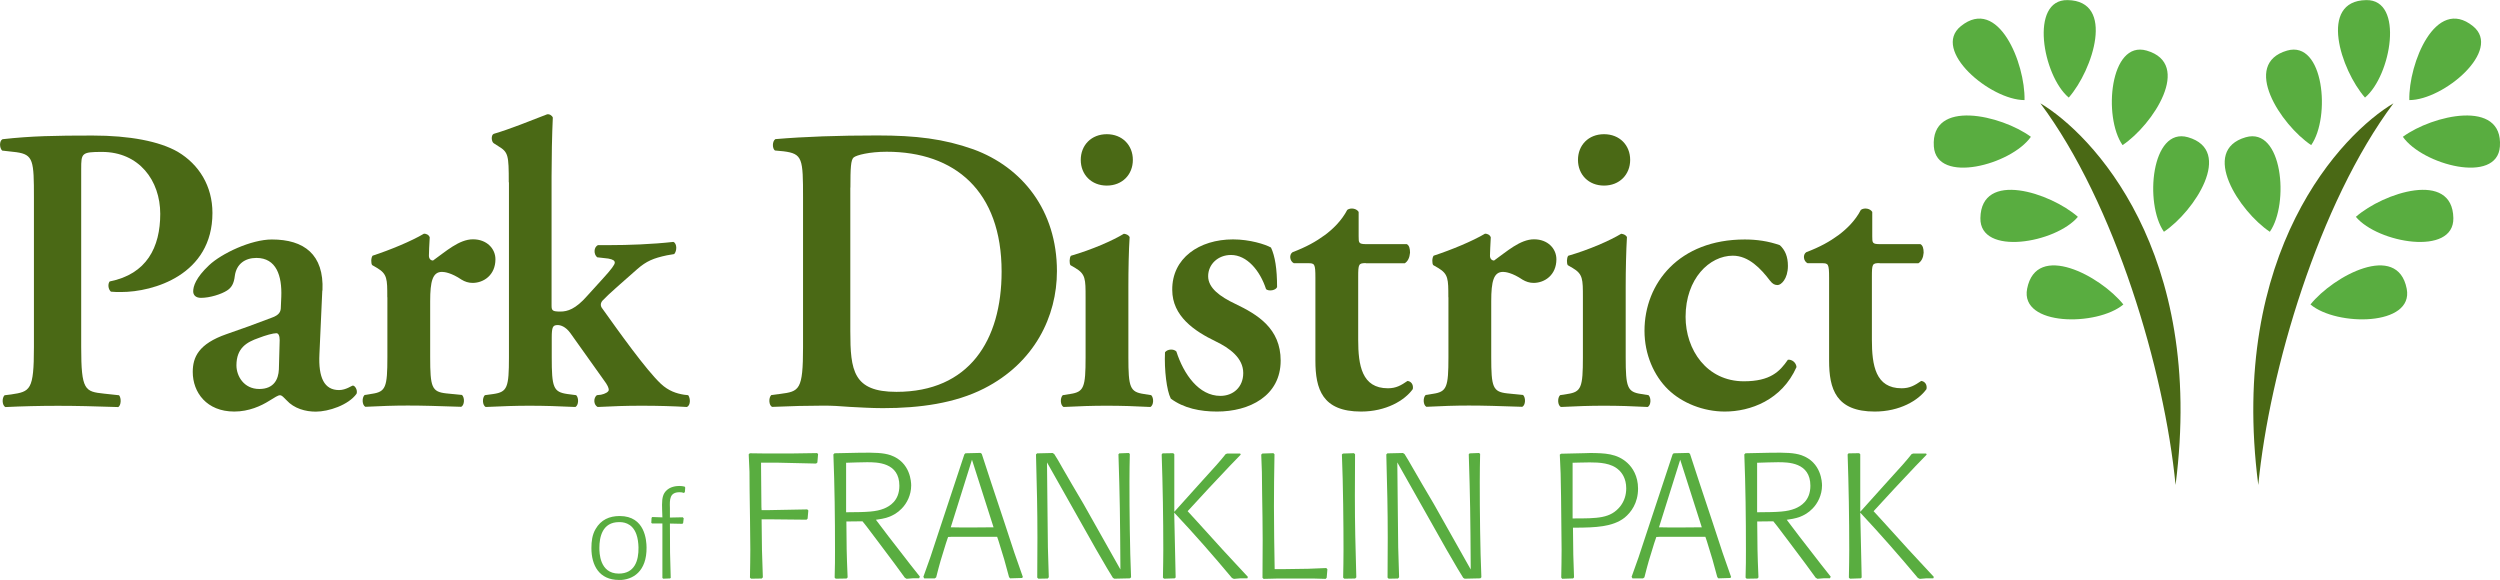 <?xml version="1.0" encoding="UTF-8"?><svg id="uuid-e3c8fc0f-d541-4c55-be2a-66b3369d98de" xmlns="http://www.w3.org/2000/svg" viewBox="0 0 279.25 64.78"><defs><style>.uuid-21cc4f48-e92b-414e-8a15-b26142067117{fill:#4a6915;}.uuid-21cc4f48-e92b-414e-8a15-b26142067117,.uuid-85e3e0cf-0628-4ef9-8042-1f1207591026{stroke-width:0px;}.uuid-85e3e0cf-0628-4ef9-8042-1f1207591026{fill:#59ad40;}</style></defs><g id="uuid-db9f0d3d-435d-4115-8b87-048c53468c64"><path class="uuid-21cc4f48-e92b-414e-8a15-b26142067117" d="M227.91,11.54c5.68,3.37,18.47,16.52,15.1,42.63-1.24-12.79-6.75-31.44-15.1-42.63Z"/><path class="uuid-85e3e0cf-0628-4ef9-8042-1f1207591026" d="M226.14,11.18c.09-4.08-2.93-11.63-7.11-8.26-3.33,2.69,3.29,8.26,7.11,8.26Z"/><path class="uuid-85e3e0cf-0628-4ef9-8042-1f1207591026" d="M231.08,10.9c2.69-3.07,5.23-10.8-.13-10.89-4.28-.08-2.79,8.44.13,10.89Z"/><path class="uuid-85e3e0cf-0628-4ef9-8042-1f1207591026" d="M237.09,16.21c3.4-2.27,7.85-9.07,2.69-10.56-4.11-1.18-4.88,7.43-2.69,10.56Z"/><path class="uuid-85e3e0cf-0628-4ef9-8042-1f1207591026" d="M241.71,25.89c3.4-2.27,7.85-9.07,2.69-10.56-4.11-1.18-4.88,7.43-2.69,10.56Z"/><path class="uuid-85e3e0cf-0628-4ef9-8042-1f1207591026" d="M232.1,24.22c-3.07-2.69-10.8-5.23-10.89.14-.08,4.28,8.44,2.79,10.89-.14Z"/><path class="uuid-85e3e0cf-0628-4ef9-8042-1f1207591026" d="M226.85,15.28c-3.29-2.42-11.21-4.27-10.84,1.08.3,4.27,8.65,2.05,10.84-1.08Z"/><path class="uuid-85e3e0cf-0628-4ef9-8042-1f1207591026" d="M237.18,34.01c-2.56-3.19-9.72-7.03-10.75-1.76-.82,4.2,7.82,4.22,10.75,1.76Z"/><path class="uuid-21cc4f48-e92b-414e-8a15-b26142067117" d="M267.35,11.54c-5.69,3.37-18.47,16.52-15.1,42.63,1.24-12.79,6.75-31.44,15.1-42.63Z"/><path class="uuid-85e3e0cf-0628-4ef9-8042-1f1207591026" d="M269.12,11.18c-.09-4.08,2.93-11.63,7.11-8.26,3.33,2.69-3.29,8.26-7.11,8.26Z"/><path class="uuid-85e3e0cf-0628-4ef9-8042-1f1207591026" d="M264.17,10.9c-2.69-3.07-5.23-10.8.13-10.89,4.28-.08,2.79,8.44-.13,10.89Z"/><path class="uuid-85e3e0cf-0628-4ef9-8042-1f1207591026" d="M258.16,16.21c-3.4-2.27-7.85-9.07-2.69-10.56,4.11-1.18,4.88,7.43,2.69,10.56Z"/><path class="uuid-85e3e0cf-0628-4ef9-8042-1f1207591026" d="M253.54,25.89c-3.4-2.27-7.85-9.07-2.69-10.56,4.11-1.18,4.88,7.43,2.69,10.56Z"/><path class="uuid-85e3e0cf-0628-4ef9-8042-1f1207591026" d="M263.15,24.22c3.07-2.69,10.8-5.23,10.89.14.08,4.28-8.44,2.79-10.89-.14Z"/><path class="uuid-85e3e0cf-0628-4ef9-8042-1f1207591026" d="M268.4,15.28c3.29-2.42,11.21-4.27,10.84,1.08-.3,4.27-8.65,2.05-10.84-1.08Z"/><path class="uuid-85e3e0cf-0628-4ef9-8042-1f1207591026" d="M258.08,34.01c2.56-3.19,9.72-7.03,10.75-1.76.82,4.2-7.83,4.22-10.75,1.76Z"/><path class="uuid-21cc4f48-e92b-414e-8a15-b26142067117" d="M3.79,22.1c0-4.14-.05-4.83-1.96-5.1l-1.59-.18c-.32-.32-.32-1.09.04-1.27,3.19-.36,5.92-.41,10.06-.41s7.47.64,9.52,1.82c2.37,1.41,3.87,3.82,3.87,6.83,0,6.92-6.6,8.83-10.2,8.83-.41,0-.77,0-1.14-.04-.32-.28-.36-.87-.14-1.14,4.14-.82,5.65-3.82,5.65-7.55s-2.37-6.92-6.51-6.92c-2.28,0-2.32.14-2.32,1.91v19.9c0,4.83.41,4.96,2.55,5.19l1.68.18c.27.32.23,1.14-.09,1.32-2.69-.09-4.74-.14-6.74-.14s-4.05.05-5.87.14c-.36-.18-.41-1-.09-1.32l.73-.09c2.14-.32,2.55-.45,2.55-5.28v-16.67Z"/><path class="uuid-21cc4f48-e92b-414e-8a15-b26142067117" d="M31.15,41.27c-.05,1.09-.55,2.18-2.19,2.18-1.73,0-2.55-1.46-2.55-2.64,0-1.96,1.18-2.6,2.46-3.05.82-.32,1.64-.54,2-.54.23,0,.37.27.37.77l-.09,3.28ZM36.02,32.44c.18-4.01-2.05-5.69-5.65-5.69-2.32,0-5.6,1.55-7.01,2.87-1.5,1.41-1.78,2.37-1.78,2.92,0,.41.27.73.87.73,1,0,2.28-.41,2.91-.82.5-.32.77-.77.87-1.64.18-1.32,1.14-2,2.41-2,2.23,0,2.87,2,2.78,4.33l-.05,1.18c0,.46-.14.87-1.05,1.18-1.68.64-3.42,1.28-5.01,1.82-3.14,1.09-3.78,2.59-3.78,4.23,0,2.28,1.55,4.42,4.64,4.42,1.64,0,3.01-.64,3.87-1.18.68-.41,1-.64,1.23-.64s.41.23.73.55c.86.95,2.14,1.28,3.28,1.28,1.41,0,3.64-.73,4.55-2,.14-.41-.18-.91-.41-.91-.14,0-.77.5-1.55.5-1.64,0-2.32-1.37-2.19-4.01l.32-7.1Z"/><path class="uuid-21cc4f48-e92b-414e-8a15-b26142067117" d="M43.26,33.21c0-2.05,0-2.6-1.14-3.28l-.55-.32c-.14-.18-.14-.82.05-1.05,1.96-.64,4.37-1.64,5.74-2.46.27,0,.55.14.64.41-.05.87-.09,1.64-.09,2.05,0,.32.18.54.46.54,1.41-1,2.91-2.37,4.46-2.37s2.51,1.05,2.51,2.23c0,1.77-1.32,2.64-2.55,2.64-.46,0-.87-.14-1.23-.36-1.14-.77-1.91-.87-2.19-.87-1.05,0-1.32,1.05-1.32,3.28v6.24c0,3.37.18,3.87,1.78,4.05l1.78.18c.32.32.27,1.14-.09,1.32-2.73-.09-4.28-.14-5.97-.14-1.5,0-3.01.05-4.74.14-.36-.18-.41-1-.09-1.32l.82-.13c1.55-.23,1.73-.73,1.73-4.1v-6.69Z"/><path class="uuid-21cc4f48-e92b-414e-8a15-b26142067117" d="M56.83,20.37c0-3.05-.05-3.37-1.18-4.05l-.5-.32c-.27-.18-.32-.91,0-1.05,1.73-.5,4.1-1.46,5.96-2.18.27-.05.55.13.64.36-.09,1.82-.14,4.64-.14,6.6v14.43c0,.55.14.64,1,.64.77,0,1.68-.27,2.96-1.73l1.78-1.96c.96-1.05,1.32-1.55,1.32-1.77s-.18-.36-.73-.46l-1.23-.14c-.41-.32-.41-1.14.09-1.36h1.32c2,0,4.69-.09,7.1-.36.41.18.41,1,.09,1.36l-.82.14c-1.5.32-2.28.64-3.32,1.55-1.59,1.41-3.14,2.73-3.87,3.51-.27.32-.23.64,0,.91,1.82,2.55,4.87,6.83,6.51,8.37.87.82,1.78,1.1,2.6,1.23l.46.05c.27.36.27,1.14-.14,1.32-1.5-.09-3.19-.14-5.05-.14s-3.05.05-4.92.14c-.46-.23-.5-1-.09-1.32l.46-.05c.46-.09.87-.32.87-.54s-.14-.55-.55-1.09l-3.73-5.24c-.55-.77-1.14-.91-1.41-.91-.55,0-.68.18-.68,1.41v2.19c0,3.37.18,3.87,1.73,4.1l1,.13c.32.32.27,1.14-.09,1.32-1.91-.09-3.46-.14-5.15-.14-1.46,0-3.01.05-4.87.14-.36-.18-.41-1-.09-1.32l.96-.13c1.55-.23,1.73-.73,1.73-4.1v-19.54Z"/><path class="uuid-21cc4f48-e92b-414e-8a15-b26142067117" d="M94.99,20.96c0-2.14.04-3.1.36-3.37.32-.27,1.78-.64,3.69-.64,7.61,0,12.84,4.37,12.84,13.39,0,7.7-3.64,13.43-11.75,13.43-4.83,0-5.15-2.37-5.15-6.79v-16.03ZM89.7,38.76c0,4.83-.41,4.96-2.55,5.24l-1,.13c-.32.32-.27,1.14.09,1.32,2-.09,4.05-.14,5.78-.14.86,0,1.82.05,2.91.14,1.09.05,2.32.14,3.69.14,4.14,0,8.06-.55,11.29-2.19,5.65-2.87,8.15-8.06,8.15-13.11,0-6.79-3.87-11.61-9.33-13.61-3.32-1.18-6.42-1.55-10.74-1.55s-8.1.13-11.38.41c-.36.23-.36,1.05-.05,1.27l.96.09c2.14.27,2.18.82,2.18,5.19v16.67Z"/><path class="uuid-21cc4f48-e92b-414e-8a15-b26142067117" d="M123.63,20.73c1.73,0,2.91-1.23,2.91-2.87s-1.18-2.87-2.91-2.87-2.91,1.23-2.91,2.87,1.18,2.87,2.91,2.87ZM126.04,32.03c0-1.87.04-4.05.14-5.56-.14-.23-.36-.32-.64-.36-1.27.77-3.55,1.77-5.92,2.46-.18.23-.18.86-.05,1.05l.55.32c1.14.68,1.14,1.23,1.14,3.28v6.69c0,3.37-.18,3.87-1.73,4.1l-.82.13c-.32.32-.27,1.14.09,1.32,1.73-.09,3.28-.14,4.78-.14,1.68,0,3.23.05,4.92.14.36-.18.41-1,.09-1.32l-.82-.13c-1.55-.23-1.73-.73-1.73-4.1v-7.88Z"/><path class="uuid-21cc4f48-e92b-414e-8a15-b26142067117" d="M130.77,44.5c-.45-.86-.73-3.19-.64-5.15.27-.36.96-.41,1.27-.09.82,2.55,2.51,4.96,4.92,4.96,1.41,0,2.55-.96,2.55-2.55,0-1.68-1.5-2.78-3.1-3.55-2.37-1.14-4.83-2.82-4.83-5.73-.04-3.55,3.01-5.65,6.79-5.65,1.87,0,3.6.55,4.24.91.45.96.68,2.37.68,4.42-.14.36-.91.5-1.23.23-.68-2.09-2.14-3.82-3.92-3.82-1.46,0-2.55,1.05-2.55,2.37s1.32,2.28,3.05,3.1c2.46,1.18,5.05,2.73,5.05,6.33,0,3.96-3.51,5.69-7.1,5.69-1.87,0-3.73-.36-5.19-1.46Z"/><path class="uuid-21cc4f48-e92b-414e-8a15-b26142067117" d="M152.58,29.39c-.82,0-.87.09-.87,1.55v7.01c0,2.87.41,5.42,3.32,5.42.91,0,1.46-.32,2.19-.82.41.05.68.41.59.91-.91,1.28-3,2.51-5.78,2.51-4.33,0-5.1-2.51-5.1-5.69v-9.24c0-1.59-.09-1.64-.82-1.64h-1.59c-.46-.23-.55-.96-.14-1.23,1.55-.59,2.6-1.18,3.6-1.91.87-.64,1.87-1.59,2.51-2.82.41-.28,1.05-.14,1.27.23v2.73c0,.73,0,.87.87.87h4.51c.27.14.36.5.36.96-.05.54-.23.95-.59,1.18h-4.33Z"/><path class="uuid-21cc4f48-e92b-414e-8a15-b26142067117" d="M161.78,33.21c0-2.05,0-2.6-1.14-3.28l-.55-.32c-.14-.18-.14-.82.05-1.05,1.96-.64,4.37-1.64,5.74-2.46.27,0,.55.14.64.41-.04.87-.09,1.64-.09,2.05,0,.32.18.54.46.54,1.41-1,2.91-2.37,4.46-2.37s2.5,1.05,2.5,2.23c0,1.77-1.32,2.64-2.55,2.64-.45,0-.86-.14-1.23-.36-1.14-.77-1.91-.87-2.18-.87-1.05,0-1.32,1.05-1.32,3.28v6.24c0,3.37.18,3.87,1.78,4.05l1.78.18c.32.32.27,1.14-.09,1.32-2.73-.09-4.28-.14-5.97-.14-1.5,0-3.01.05-4.74.14-.36-.18-.41-1-.09-1.32l.82-.13c1.55-.23,1.73-.73,1.73-4.1v-6.69Z"/><path class="uuid-21cc4f48-e92b-414e-8a15-b26142067117" d="M179.17,20.73c1.73,0,2.92-1.23,2.92-2.87s-1.18-2.87-2.92-2.87-2.91,1.23-2.91,2.87,1.18,2.87,2.91,2.87ZM181.59,32.03c0-1.87.05-4.05.14-5.56-.14-.23-.36-.32-.64-.36-1.28.77-3.55,1.77-5.92,2.46-.18.23-.18.86-.05,1.05l.55.32c1.14.68,1.14,1.23,1.14,3.28v6.69c0,3.37-.18,3.87-1.73,4.1l-.82.13c-.32.32-.27,1.14.09,1.32,1.73-.09,3.28-.14,4.78-.14,1.68,0,3.23.05,4.92.14.36-.18.41-1,.09-1.32l-.82-.13c-1.55-.23-1.73-.73-1.73-4.1v-7.88Z"/><path class="uuid-21cc4f48-e92b-414e-8a15-b26142067117" d="M198.8,27.38c.59.54.91,1.27.91,2.32,0,1.46-.77,2.14-1.14,2.14-.32,0-.55-.09-.87-.5-1-1.32-2.37-2.78-4.14-2.78-2.6,0-5.28,2.55-5.28,6.83,0,3.69,2.37,7.2,6.51,7.2,2.96,0,4.01-1.09,4.92-2.41.41-.05.91.28.96.82-1.64,3.69-5.15,4.97-8.01,4.97-2.41,0-4.78-.96-6.33-2.46-1.59-1.55-2.64-3.92-2.64-6.56,0-5.32,3.87-10.2,11.2-10.2,1.32,0,2.64.18,3.92.64Z"/><path class="uuid-21cc4f48-e92b-414e-8a15-b26142067117" d="M209.95,29.39c-.82,0-.86.09-.86,1.55v7.01c0,2.87.41,5.42,3.32,5.42.91,0,1.46-.32,2.19-.82.41.05.68.41.59.91-.91,1.28-3.01,2.51-5.78,2.51-4.33,0-5.1-2.51-5.1-5.69v-9.24c0-1.59-.09-1.64-.82-1.64h-1.59c-.46-.23-.55-.96-.14-1.23,1.55-.59,2.6-1.18,3.6-1.91.86-.64,1.87-1.59,2.5-2.82.41-.28,1.05-.14,1.27.23v2.73c0,.73,0,.87.87.87h4.51c.27.14.36.5.36.96-.04.54-.23.95-.59,1.18h-4.33Z"/><path class="uuid-85e3e0cf-0628-4ef9-8042-1f1207591026" d="M69.14,64.78c-2.2,0-3.08-1.61-3.08-3.56,0-.75.09-1.49.47-2.13.6-1.04,1.55-1.45,2.69-1.45,2.84,0,2.99,2.73,3,3.51.03,2.67-1.51,3.64-3.08,3.64ZM71.08,59.67c-.49-1.35-1.6-1.35-1.93-1.35-1.89,0-2.2,1.7-2.2,2.88,0,.48,0,2.87,2.17,2.87,1.76,0,2.23-1.43,2.2-2.93-.01-.47-.08-1.04-.24-1.47Z"/><path class="uuid-85e3e0cf-0628-4ef9-8042-1f1207591026" d="M74.83,58.47c0,2.95.01,3.64.09,6.08l-.08.06-.76.03-.09-.08v-6.09h-1.15s-.09-.07-.09-.07l.03-.56.08-.09,1.13.04-.03-.89c-.01-.17-.01-.35-.01-.52,0-.8.13-1.24.48-1.58.43-.44,1.08-.52,1.47-.52.21,0,.36.03.57.07l.07.11-.04.51-.11.09c-.17-.06-.29-.08-.48-.08-1.12,0-1.11.81-1.08,1.75v1.08l1.43-.03.11.11-.06.52-.08.1-1.4-.03Z"/><path class="uuid-85e3e0cf-0628-4ef9-8042-1f1207591026" d="M85.1,64.62l-1.21.02-.12-.12c.02-1.36.04-2.06.04-3.15,0-.95-.06-5.59-.08-6.66,0-1.88,0-2.14-.1-3.96l.12-.12,1.52.02h3.3l2.69-.04.12.1-.08.95-.14.12-4.33-.1h-1.82v.46l.02,2.35.02,2.15.02.34h.85l4.25-.08.12.12-.08.91-.12.12-3.93-.04h-1.09c.02,3.04.04,3.8.14,6.48l-.12.12Z"/><path class="uuid-85e3e0cf-0628-4ef9-8042-1f1207591026" d="M94.51,51.69c.87-.02,1.58-.06,2.33-.06,1.11,0,3.62,0,3.62,2.63,0,1.68-1.09,2.29-1.72,2.55-.89.35-1.8.4-4.23.41v-5.54ZM93.21,50.64l-.12.12c.14,3.54.18,7.1.18,10.66,0,1.13,0,1.74-.04,3.1l.12.12,1.21-.02.12-.12c-.12-2.75-.12-3.5-.14-6.25l1.8-.02c.26.31.38.46,1.8,2.35,1.78,2.37,1.98,2.63,2.93,3.95l.2.12c.26-.02.5-.04.75-.06h.65l.08-.18c-.34-.41-1.82-2.31-2.12-2.71-.45-.57-.89-1.15-1.35-1.74l-1.44-1.9c.87-.12,1.96-.29,2.89-1.26.57-.58,1.05-1.51,1.05-2.57,0-.34-.06-2.59-2.29-3.38-.83-.28-1.76-.3-3.42-.28l-2.85.06Z"/><path class="uuid-85e3e0cf-0628-4ef9-8042-1f1207591026" d="M108.57,51.35l2.41,7.55c-.89,0-1.68.02-2.53.02-.75,0-1.5,0-2.25-.02l2.37-7.55ZM114.25,64.44c-.77-2.16-1.07-3.03-2.06-6.09l-1.46-4.39-1.07-3.27-.14-.1-1.68.04-.12.12-3.04,9.19c-.65,2.02-.85,2.59-1.54,4.49l.1.18h1.17l.16-.12c.41-1.62.53-2.01,1.09-3.8l.24-.71.4-.02h5.08l.16.47c.59,1.86.71,2.31,1.17,4.03l.12.14,1.34-.04.1-.14Z"/><path class="uuid-85e3e0cf-0628-4ef9-8042-1f1207591026" d="M126.23,64.6l-1.76.04-.16-.1c-.32-.49-.79-1.3-1.88-3.18l-5.48-9.71c.02,1.96.04,3.92.06,5.87.02,3.46.04,3.88.14,6.96l-.12.14-1.05.02-.12-.12c0-1.48.02-2.95.02-4.43,0-3.24-.06-5.48-.16-9.33l.12-.12,1.74-.04.18.12c.4.63.42.67.91,1.54.61,1.07,1.38,2.38,2.35,4.02l4.13,7.33c-.04-6.19-.06-7.79-.22-12.87l.1-.1,1.05-.04.12.1c-.02,1.03-.04,1.86-.04,3.13,0,3.32.04,7.39.18,10.65l-.12.12Z"/><path class="uuid-85e3e0cf-0628-4ef9-8042-1f1207591026" d="M131.21,64.6l-1.19.04-.12-.12c.02-1.33.04-2.04.04-3.12,0-3.54-.06-7.1-.18-10.64l.1-.12,1.19-.02.12.12v6.43l2.67-2.97c2.14-2.35,2.37-2.61,3.07-3.48l.18-.06h1.44l.06.12c-.95.97-1.2,1.24-3.58,3.77l-2.35,2.55,1.09,1.19c1.86,2.07,3.74,4.13,5.64,6.15l-.06.16h-.79c-.24.02-.48.04-.71.06l-.22-.1c-2.08-2.49-4.21-4.92-6.45-7.3l.16,7.24-.1.1Z"/><path class="uuid-85e3e0cf-0628-4ef9-8042-1f1207591026" d="M148.08,64.66l-1.42-.04h-3.86l-1.66.04-.12-.12c0-1.4.02-2.79.02-4.19l-.02-2.55-.04-2.59c-.02-2.45-.02-2.71-.1-4.43l.12-.12,1.24-.04.12.12c-.04,2.28-.06,3.92-.06,5.83,0,2.34.04,4.67.08,7h1.14c2.45-.02,2.95-.04,4.63-.12l.12.14-.08.95-.12.12Z"/><path class="uuid-85e3e0cf-0628-4ef9-8042-1f1207591026" d="M151.38,64.62l-1.23.02-.12-.12c.02-1.13.04-1.92.04-3.18,0-2.59-.04-7.24-.18-10.58l.12-.1,1.23-.04.12.12c0,1.54-.02,3.09-.02,4.62,0,3.4.06,5.38.16,9.13l-.12.12Z"/><path class="uuid-85e3e0cf-0628-4ef9-8042-1f1207591026" d="M165.36,64.6l-1.76.04-.16-.1c-.32-.49-.79-1.3-1.88-3.18l-5.48-9.71c.02,1.96.04,3.92.06,5.87.02,3.46.04,3.88.14,6.96l-.12.14-1.05.02-.12-.12c0-1.48.02-2.95.02-4.43,0-3.24-.06-5.48-.16-9.33l.12-.12,1.74-.04.18.12c.39.63.41.67.91,1.54.61,1.07,1.38,2.38,2.35,4.02l4.13,7.33c-.04-6.19-.06-7.79-.22-12.87l.1-.1,1.05-.04.12.1c-.02,1.03-.04,1.86-.04,3.13,0,3.32.04,7.39.18,10.65l-.12.12Z"/><path class="uuid-85e3e0cf-0628-4ef9-8042-1f1207591026" d="M175.66,51.69l.75-.02c.4,0,.77-.02,1.15-.02,1.09,0,2.43.06,3.26.85.32.28.83.93.83,2.04,0,.73-.2,1.42-.67,2.02-1.09,1.35-2.49,1.35-5.32,1.35v-6.21ZM175.82,64.5c-.08-2.07-.1-2.75-.12-5.56h.45c1.96-.02,3.98-.06,5.32-1.12.71-.58,1.5-1.62,1.5-3.24,0-1.4-.61-2.34-1.19-2.87-1.17-1.07-2.55-1.09-4.11-1.11l-.69.02-2.61.06-.14.1c.1,1.98.1,2.1.14,4.7,0,.93.06,5.08.06,5.91,0,1.15-.02,1.87-.04,3.12l.1.14,1.23-.04.1-.12Z"/><path class="uuid-85e3e0cf-0628-4ef9-8042-1f1207591026" d="M187.68,51.35l2.41,7.55c-.89,0-1.68.02-2.53.02-.75,0-1.5,0-2.25-.02l2.37-7.55ZM193.36,64.44c-.77-2.16-1.07-3.03-2.06-6.09l-1.46-4.39-1.07-3.27-.14-.1-1.68.04-.12.12-3.04,9.19c-.65,2.02-.85,2.59-1.54,4.49l.1.18h1.17l.16-.12c.41-1.62.53-2.01,1.09-3.8l.24-.71.4-.02h5.08l.16.47c.59,1.86.71,2.31,1.17,4.03l.12.14,1.34-.04.1-.14Z"/><path class="uuid-85e3e0cf-0628-4ef9-8042-1f1207591026" d="M196.27,51.69c.87-.02,1.58-.06,2.33-.06,1.11,0,3.62,0,3.62,2.63,0,1.68-1.09,2.29-1.72,2.55-.89.35-1.8.4-4.23.41v-5.54ZM194.96,50.64l-.12.12c.14,3.54.18,7.1.18,10.66,0,1.13,0,1.74-.04,3.1l.12.12,1.2-.02.12-.12c-.12-2.75-.12-3.5-.14-6.25l1.8-.02c.26.31.38.46,1.8,2.35,1.78,2.37,1.98,2.63,2.93,3.95l.2.12c.26-.02.49-.04.75-.06h.65l.08-.18c-.34-.41-1.82-2.31-2.12-2.71-.45-.57-.89-1.15-1.35-1.74l-1.44-1.9c.87-.12,1.96-.29,2.89-1.26.57-.58,1.05-1.51,1.05-2.57,0-.34-.06-2.59-2.29-3.38-.83-.28-1.76-.3-3.42-.28l-2.85.06Z"/><path class="uuid-85e3e0cf-0628-4ef9-8042-1f1207591026" d="M207.83,64.6l-1.19.04-.12-.12c.02-1.33.04-2.04.04-3.12,0-3.54-.06-7.1-.18-10.64l.1-.12,1.19-.02.12.12v6.43l2.67-2.97c2.14-2.35,2.37-2.61,3.07-3.48l.18-.06h1.44l.06.12c-.95.97-1.21,1.24-3.58,3.77l-2.35,2.55,1.09,1.19c1.86,2.07,3.74,4.13,5.64,6.15l-.06.16h-.79c-.24.02-.47.04-.71.06l-.22-.1c-2.08-2.49-4.21-4.92-6.44-7.3l.16,7.24-.1.1Z"/></g></svg>